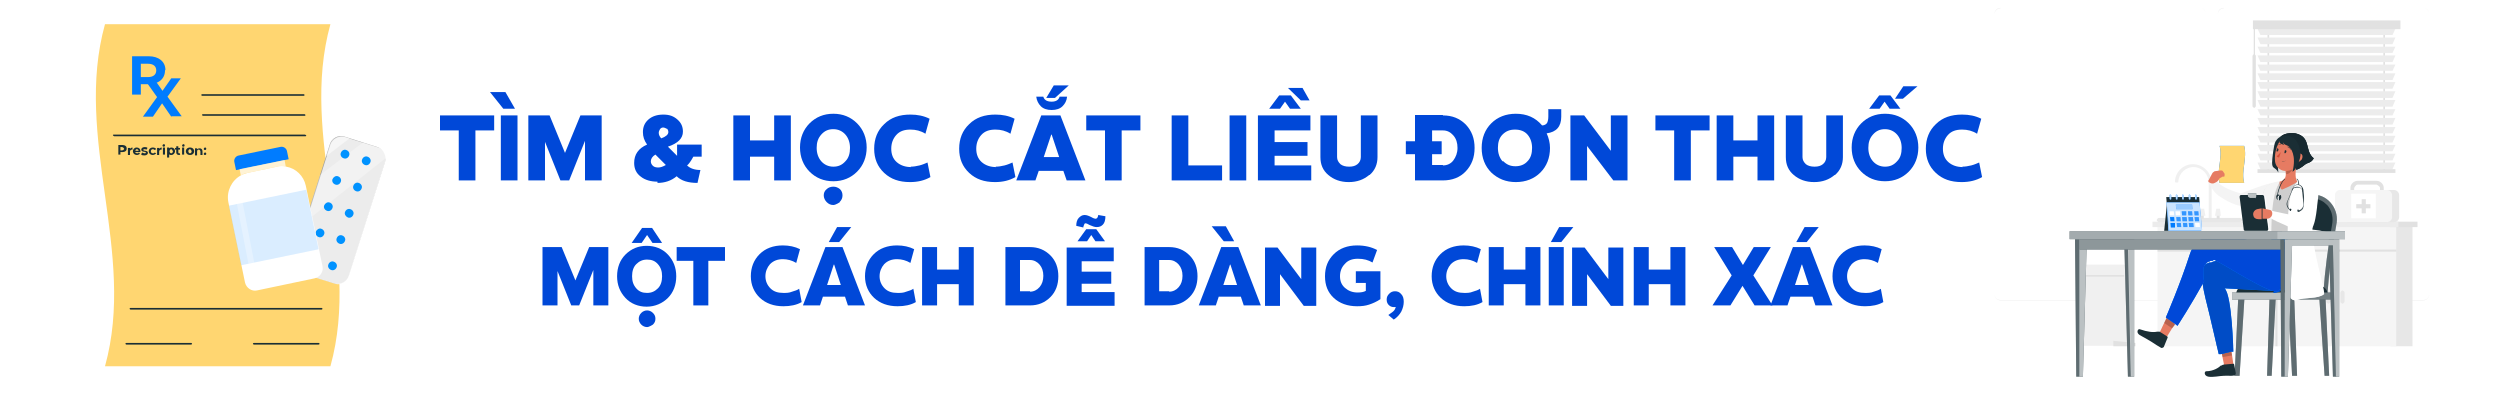 <?xml version="1.0" encoding="UTF-8"?>
<svg id="Layer_1" data-name="Layer 1" xmlns="http://www.w3.org/2000/svg" viewBox="0 0 60 9.46">
  <defs>
    <style>
      .cls-1 {
        fill: #ffd671;
      }

      .cls-2, .cls-3 {
        opacity: .6;
      }

      .cls-4, .cls-5, .cls-6, .cls-7, .cls-8, .cls-9, .cls-3, .cls-10 {
        fill: #fff;
      }

      .cls-4, .cls-11 {
        opacity: .2;
      }

      .cls-12 {
        fill: #f0f0f0;
      }

      .cls-13, .cls-14, .cls-7 {
        opacity: .3;
      }

      .cls-15 {
        fill: #d54c38;
      }

      .cls-6 {
        opacity: .5;
      }

      .cls-16 {
        fill: #cecece;
      }

      .cls-17, .cls-14 {
        fill: none;
      }

      .cls-18 {
        fill: #1a2e35;
      }

      .cls-19 {
        fill: #9fd1ff;
        opacity: .38;
      }

      .cls-8 {
        opacity: .8;
      }

      .cls-20 {
        fill: #007cff;
      }

      .cls-21 {
        fill: #0092ff;
      }

      .cls-9 {
        opacity: .4;
      }

      .cls-22 {
        fill: #e7e7e7;
      }

      .cls-23 {
        fill: #004dc9;
      }

      .cls-24 {
        fill: #ececec;
      }

      .cls-25 {
        fill: #9e9e9e;
      }

      .cls-26 {
        fill: #004cc6;
      }

      .cls-27 {
        fill: #f4f4f4;
      }

      .cls-28 {
        fill: #0048d8;
      }

      .cls-29 {
        fill: #f5f5f5;
      }

      .cls-30 {
        opacity: .1;
      }

      .cls-10, .cls-31 {
        opacity: .7;
      }

      .cls-32 {
        fill: #e67b62;
      }

      .cls-33 {
        fill: #e1e1e1;
      }
    </style>
  </defs>
  <rect class="cls-5" width="60" height="9.46"/>
  <g>
    <g>
      <path class="cls-1" d="M7.92,8.79H2.52c.76-2.74-.76-5.47,0-8.21h5.41c-.76,2.74.76,5.47,0,8.21Z"/>
      <g>
        <path class="cls-18" d="M7.29,2.3h-2.44s-.02-.01-.02-.02c0-.01.01-.02.02-.02h2.44s.02.01.02.02c0,.01-.01.02-.02.02Z"/>
        <path class="cls-18" d="M7.31,2.78h-2.44s-.02-.01-.02-.02c0-.01,0-.02.02-.02h2.44s.02.01.02.02c0,.01,0,.02-.02.02Z"/>
        <path class="cls-18" d="M7.34,3.27H2.74s-.02-.01-.03-.02c0-.01,0-.02.02-.02h4.59s.02.01.03.02c0,.01,0,.02-.02.02Z"/>
        <path class="cls-18" d="M7.72,7.43H3.13s-.02-.01-.02-.02c0-.01.01-.02.02-.02h4.59s.02.01.02.02c0,.01-.01.02-.02.02Z"/>
        <path class="cls-18" d="M4.58,8.27h-1.55s-.02-.01-.02-.02c0-.01.01-.02.03-.02h1.55s.02.01.02.02c0,.01-.01.02-.03.02Z"/>
        <path class="cls-18" d="M7.64,8.27h-1.55s-.02-.01-.02-.02c0-.01.01-.02.03-.02h1.55s.02.01.02.02c0,.01-.01.02-.03.02Z"/>
      </g>
    </g>
    <g>
      <path class="cls-20" d="M3.96,1.69c0,.2-.15.33-.4.33h-.18v.25h-.21v-.92h.4c.24,0,.4.13.4.33ZM3.75,1.69c0-.1-.07-.16-.2-.16h-.17v.32h.17c.13,0,.2-.06.2-.16Z"/>
      <path class="cls-20" d="M4.11,2.8l-.22-.32-.22.32h-.24l.34-.47-.32-.45h.24l.21.3.21-.3h.23l-.32.44.34.47h-.24Z"/>
    </g>
    <g>
      <path class="cls-18" d="M3.04,3.57c0,.05-.04.08-.1.08h-.05v.06h-.05v-.23h.1c.06,0,.1.03.1.08ZM2.98,3.57s-.02-.04-.05-.04h-.04v.08h.04s.05-.01.05-.04Z"/>
      <path class="cls-18" d="M3.18,3.54v.05s0,0-.01,0c-.03,0-.05.02-.05.05v.08h-.05v-.17h.05v.02s.03-.03.06-.03Z"/>
      <path class="cls-18" d="M3.37,3.65h-.13s.02.03.05.03c.02,0,.03,0,.04-.02l.03.03s-.04.03-.07.03c-.06,0-.1-.04-.1-.09s.04-.09.09-.09.09.03.09.09c0,0,0,0,0,.01ZM3.24,3.62h.09s-.02-.04-.04-.04-.04.01-.04.04Z"/>
      <path class="cls-18" d="M3.39,3.7l.02-.04s.04.02.06.02c.02,0,.03,0,.03-.02,0-.03-.11,0-.11-.07,0-.03.03-.06.08-.06.02,0,.05,0,.07.02l-.02.04s-.03-.01-.05-.01c-.02,0-.03,0-.03.02,0,.03.11,0,.11.07,0,.03-.03.06-.08.06-.03,0-.06,0-.08-.02Z"/>
      <path class="cls-18" d="M3.57,3.63c0-.05.04-.09.1-.09.04,0,.07.02.08.04l-.04.02s-.02-.02-.04-.02c-.03,0-.05.02-.05.05s.02.05.05.05c.02,0,.03,0,.04-.02l.04.02s-.04.04-.08.04c-.06,0-.1-.04-.1-.09Z"/>
      <path class="cls-18" d="M3.88,3.54v.05s0,0-.01,0c-.03,0-.05.02-.05.05v.08h-.05v-.17h.05v.02s.03-.03.06-.03Z"/>
      <path class="cls-18" d="M3.9,3.49s.01-.03.03-.03.03.01.03.03c0,.02-.01.03-.03.03s-.03-.01-.03-.03ZM3.91,3.54h.05v.17h-.05v-.17Z"/>
      <path class="cls-18" d="M4.2,3.63c0,.05-.04.09-.09.09-.02,0-.04,0-.05-.02v.08h-.05v-.24h.05v.02s.03-.02.05-.02c.05,0,.09.03.09.09ZM4.15,3.63s-.02-.05-.04-.05-.04.02-.04.05.02.05.04.05.04-.02.04-.05Z"/>
      <path class="cls-18" d="M4.34,3.71s-.03.01-.04.01c-.04,0-.07-.02-.07-.06v-.07h-.03v-.04h.03v-.04h.05v.04h.04v.04h-.04v.07s0,.02.02.02c0,0,.01,0,.02,0v.04Z"/>
      <path class="cls-18" d="M4.37,3.49s.01-.03.03-.03.03.01.03.03c0,.02-.01.03-.03.03s-.03-.01-.03-.03ZM4.37,3.54h.05v.17h-.05v-.17Z"/>
      <path class="cls-18" d="M4.46,3.63c0-.05.04-.09.1-.09s.1.04.1.09-.04.09-.1.09-.1-.04-.1-.09ZM4.6,3.63s-.02-.05-.04-.05-.04.02-.04.05.02.05.04.05.04-.02.04-.05Z"/>
      <path class="cls-18" d="M4.86,3.62v.1h-.05v-.09s-.01-.04-.04-.04c-.02,0-.04.01-.04.05v.09h-.05v-.17h.05v.02s.03-.02.06-.02c.04,0,.07.02.07.08Z"/>
      <path class="cls-18" d="M4.89,3.57s.01-.03.03-.03.03.01.03.03-.01.03-.03.03-.03-.01-.03-.03ZM4.89,3.69s.01-.03.03-.03.03.01.03.03-.01.03-.03.03-.03-.01-.03-.03Z"/>
    </g>
  </g>
  <g>
    <g>
      <g>
        <rect class="cls-25" x="7.45" y="3.32" width="1.39" height="3.43" rx=".28" ry=".28" transform="translate(1.91 -2.23) rotate(17.66)"/>
        <path class="cls-8" d="M9.26,3.8s0,.05-.01.08l-.87,2.75s0,.02-.01.03c-.06.13-.2.19-.33.15l-.8-.25c-.14-.05-.22-.2-.18-.34l.5-1.58.37-1.17c.05-.14.2-.22.35-.18l.8.25s.03.01.05.02c.09.05.14.15.14.25Z"/>
        <g class="cls-2">
          <path class="cls-6" d="M7.32,5.34l.36-1.14,1.03-.78.4.13c.09.05.14.15.14.25l-1.94,1.54Z"/>
        </g>
        <path class="cls-6" d="M7.83,3.74l.09-.28c.05-.14.2-.22.35-.18l.12.04-.56.43Z"/>
      </g>
      <g>
        <path class="cls-21" d="M8.38,3.73c-.02.06-.08.09-.13.07-.06-.02-.09-.08-.07-.13.02-.06.08-.09.13-.07.06.02.09.08.07.13Z"/>
        <path class="cls-21" d="M8.18,4.36c-.02.06-.08.09-.13.07-.06-.02-.09-.08-.07-.13s.08-.09.13-.07c.06.02.09.08.07.13Z"/>
        <path class="cls-21" d="M7.98,4.99c-.02.06-.08.09-.13.07-.06-.02-.09-.08-.07-.13s.08-.09.13-.07c.06.02.09.08.07.13Z"/>
        <path class="cls-21" d="M7.78,5.62c-.02.06-.08.09-.13.07-.06-.02-.09-.08-.07-.13s.08-.09.13-.07c.06.02.09.08.07.13Z"/>
        <path class="cls-21" d="M7.58,6.25c-.02.06-.08.09-.13.07-.06-.02-.09-.08-.07-.13.02-.06.08-.09.13-.07s.09.08.07.13Z"/>
      </g>
      <g>
        <path class="cls-21" d="M8.89,3.89c-.02.06-.08.09-.13.07-.06-.02-.09-.08-.07-.13.02-.06.08-.09.13-.07.06.02.09.08.07.13Z"/>
        <path class="cls-21" d="M8.68,4.52c-.02.06-.08.09-.13.07-.06-.02-.09-.08-.07-.13.02-.06.08-.09.13-.07.06.02.09.08.07.13Z"/>
        <path class="cls-21" d="M8.48,5.15c-.02.06-.08.09-.13.07s-.09-.08-.07-.13c.02-.06.08-.09.13-.07.06.02.09.08.07.13Z"/>
        <path class="cls-21" d="M8.28,5.78c-.02.06-.08.09-.13.07-.06-.02-.09-.08-.07-.13.02-.06.08-.09.13-.07.06.02.09.08.07.13Z"/>
        <path class="cls-21" d="M8.08,6.41c-.02.06-.08.09-.13.07-.06-.02-.09-.08-.07-.13.02-.06.08-.09.13-.07.06.02.09.08.07.13Z"/>
      </g>
    </g>
    <g>
      <g>
        <path class="cls-5" d="M7.55,6.68l-1.38.29c-.13.03-.26-.06-.29-.19l-.4-1.93c-.05-.26.08-.52.3-.64.05-.03.1-.04.16-.06l.71-.15c.07-.02.15-.02.22,0,.23.04.42.22.47.46l.4,1.93c.03.13-.06.26-.19.29Z"/>
        <rect class="cls-19" x="5.62" y="4.73" width="1.9" height="1.46" transform="translate(-.97 1.44) rotate(-11.66)"/>
        <path class="cls-20" d="M5.74,3.63h1.04c.07,0,.13.06.13.13v.2h-1.29v-.2c0-.07.06-.13.13-.13Z" transform="translate(-.64 1.34) rotate(-11.66)"/>
        <path class="cls-10" d="M6.87,4c-.07-.01-.14-.01-.22,0l-.71.15c-.06.01-.11.03-.16.06l-.03-.15,1.08-.22.03.17Z"/>
      </g>
      <path class="cls-7" d="M5.76,4.32s-.05-.04-.06-.01c-.04.07-.08.17-.07.27.02.16.37,1.93.42,2.2,0,.02.02.04.03.06h0s.05.03.08.02h.05s-.45-2.32-.45-2.32c0,0,0-.11-.01-.21Z"/>
    </g>
  </g>
  <g>
    <g>
      <rect class="cls-24" x="57.25" y="8.71" width=".82" height="0"/>
      <rect class="cls-24" x="54.92" y="8.78" width=".22" height="0"/>
      <rect class="cls-24" x="56.75" y="8.48" width=".48" height="0"/>
      <rect class="cls-24" x="48.22" y="8.52" width="1.07" height="0"/>
      <rect class="cls-24" x="49.51" y="8.52" width=".16" height="0"/>
      <rect class="cls-24" x="50.18" y="8.62" width="2.32" height="0"/>
      <path class="cls-24" d="M52.8,7.2h-4.79c-.08,0-.14-.06-.14-.14V.33c0-.08.06-.14.14-.14h4.79c.08,0,.14.06.14.14v6.73c0,.08-.06.14-.14.14ZM48.01.2c-.07,0-.14.06-.14.14v6.73c0,.07.06.14.14.14h4.79c.07,0,.14-.06.14-.14V.33c0-.07-.06-.14-.14-.14h-4.79Z"/>
      <path class="cls-24" d="M58.16,7.2h-4.79c-.08,0-.14-.06-.14-.14V.33c0-.08.06-.14.14-.14h4.79c.08,0,.14.06.14.14v6.73c0,.08-.06.14-.14.14ZM53.37.2c-.07,0-.14.06-.14.14v6.73c0,.07.06.14.14.14h4.79c.07,0,.14-.06.14-.14V.33c0-.07-.06-.14-.14-.14h-4.79Z"/>
      <rect class="cls-24" x="46.92" y="8.31" width="12.39" height="0"/>
    </g>
    <g>
      <path class="cls-12" d="M53.08,5.28h-.07v-.89c0-.2-.15-.37-.35-.38-.2-.01-.37.15-.38.35,0,0,0,.02-.02.02h-.04s-.02,0-.02-.02c0-.23.2-.42.43-.42.25,0,.45.21.45.45v.89Z"/>
      <g>
        <rect class="cls-22" x="57.37" y="5.38" width=".53" height="2.93"/>
        <rect class="cls-29" x="51.78" y="5.38" width="5.73" height="2.93"/>
        <polygon class="cls-33" points="57.51 5.99 51.78 5.99 51.78 6.04 53.19 6.04 53.19 8.31 53.24 8.31 53.24 6.04 54.61 6.04 54.61 8.31 54.66 8.31 54.66 6.04 56.03 6.04 56.03 8.31 56.08 8.31 56.08 6.04 57.51 6.04 57.51 5.99"/>
        <g>
          <path class="cls-22" d="M53.05,7.29h0s-.05-.02-.05-.05v-.22s.02-.05.05-.05h0s.05.02.05.05v.22s-.02.05-.05.05Z"/>
          <path class="cls-22" d="M53.38,7.29h0s-.05-.02-.05-.05v-.22s.02-.05.05-.05h0s.05.02.05.05v.22s-.02.05-.05.05Z"/>
          <path class="cls-22" d="M55.88,7.29h0s-.05-.02-.05-.05v-.22s.02-.05.05-.05h0s.05.02.05.05v.22s-.02.05-.05.05Z"/>
          <path class="cls-22" d="M56.22,7.29h0s-.05-.02-.05-.05v-.22s.02-.05.05-.05h0s.05.02.05.05v.22s-.02.05-.05.05Z"/>
        </g>
        <rect class="cls-33" x="57.36" y="5.32" width=".66" height=".13"/>
        <rect class="cls-24" x="51.66" y="5.32" width="5.9" height=".13"/>
      </g>
      <path class="cls-22" d="M53.77,5.33h-1.96s-.05-.02-.05-.05h0s.02-.05.05-.05h1.96s.05.02.05.05h0s-.02.05-.05.05Z"/>
      <g>
        <rect class="cls-33" x="53.2" y="5.16" width=".07" height=".09"/>
        <polygon class="cls-12" points="53.3 5.18 53.16 5.18 53.19 5.01 53.28 5.01 53.3 5.18"/>
        <rect class="cls-33" x="52.82" y="5.16" width=".07" height=".09"/>
        <polygon class="cls-12" points="52.93 5.18 52.79 5.18 52.82 5.01 52.9 5.01 52.93 5.18"/>
      </g>
    </g>
    <g>
      <g>
        <rect class="cls-33" x="54.42" y=".63" width=".04" height="3.48"/>
        <rect class="cls-33" x="57.2" y=".63" width=".04" height="3.48"/>
      </g>
      <polygon class="cls-24" points="57.42 .84 54.25 .84 54.18 .69 57.49 .69 57.42 .84"/>
      <polygon class="cls-24" points="57.42 1.06 54.25 1.06 54.18 .9 57.49 .9 57.42 1.06"/>
      <polygon class="cls-24" points="57.42 1.27 54.25 1.27 54.18 1.12 57.49 1.12 57.42 1.27"/>
      <polygon class="cls-24" points="57.42 1.49 54.25 1.49 54.18 1.33 57.49 1.33 57.42 1.49"/>
      <polygon class="cls-24" points="57.42 1.7 54.25 1.7 54.18 1.55 57.49 1.55 57.42 1.7"/>
      <polygon class="cls-24" points="57.42 1.92 54.25 1.92 54.18 1.76 57.49 1.76 57.42 1.92"/>
      <polygon class="cls-24" points="57.42 2.13 54.25 2.13 54.18 1.97 57.49 1.97 57.42 2.13"/>
      <polygon class="cls-24" points="57.42 2.35 54.25 2.35 54.18 2.19 57.49 2.19 57.42 2.35"/>
      <polygon class="cls-24" points="57.42 2.56 54.25 2.56 54.18 2.4 57.49 2.4 57.42 2.56"/>
      <polygon class="cls-24" points="57.42 2.77 54.25 2.77 54.18 2.62 57.49 2.62 57.42 2.77"/>
      <polygon class="cls-24" points="57.42 2.99 54.25 2.99 54.18 2.83 57.49 2.83 57.42 2.99"/>
      <polygon class="cls-24" points="57.42 3.2 54.25 3.2 54.18 3.05 57.49 3.05 57.42 3.2"/>
      <polygon class="cls-24" points="57.42 3.42 54.25 3.42 54.18 3.26 57.49 3.26 57.42 3.42"/>
      <polygon class="cls-24" points="57.42 3.63 54.25 3.63 54.18 3.48 57.49 3.48 57.42 3.63"/>
      <polygon class="cls-24" points="57.42 3.85 54.25 3.85 54.18 3.69 57.49 3.69 57.42 3.85"/>
      <polygon class="cls-24" points="57.42 4.06 54.25 4.06 54.18 3.9 57.49 3.9 57.42 4.06"/>
      <rect class="cls-33" x="54.18" y="4.06" width="3.31" height=".09"/>
      <rect class="cls-33" x="54.07" y=".49" width="3.54" height=".21"/>
      <path class="cls-33" d="M54.1,2.59h0s-.04-.02-.04-.04v-1.21s.02-.04.04-.04h0s.04.02.04.04v1.21s-.02.04-.04.04Z"/>
      <rect class="cls-33" x="54.09" y=".66" width=".03" height=".72"/>
    </g>
    <g>
      <rect class="cls-33" x="49.95" y="6.55" width="1.05" height=".16" transform="translate(100.94 13.27) rotate(180)"/>
      <path class="cls-12" d="M49.91,6.65h1.14v1.58s-.04.08-.08.08h-.98s-.08-.04-.08-.08v-1.58h0Z" transform="translate(100.97 14.95) rotate(180)"/>
      <rect class="cls-12" x="49.91" y="6.36" width="1.14" height=".25" rx=".09" ry=".09" transform="translate(100.97 12.96) rotate(180)"/>
      <polygon class="cls-33" points="50.72 8.31 51.25 8.31 51.25 8.23 50.72 8.18 50.72 8.31"/>
    </g>
    <g>
      <path class="cls-33" d="M57.04,4.34h-.46c-.09,0-.17.08-.17.17v.06h.09v-.06s.04-.08.08-.08h.46s.08.04.08.08v.06h.09v-.06c0-.09-.08-.17-.17-.17Z"/>
      <g>
        <rect class="cls-22" x="56.21" y="4.56" width="1.37" height=".77" rx=".12" ry=".12"/>
        <rect class="cls-29" x="56.04" y="4.56" width="1.37" height=".77" rx=".12" ry=".12"/>
        <g>
          <rect class="cls-5" x="56.43" y="4.65" width=".59" height=".59"/>
          <g>
            <rect class="cls-33" x="56.68" y="4.78" width=".1" height=".34"/>
            <rect class="cls-33" x="56.68" y="4.78" width=".1" height=".34" transform="translate(51.77 61.68) rotate(-90)"/>
          </g>
        </g>
      </g>
    </g>
    <g>
      <path class="cls-18" d="M55.52,4.71s.49.04.52.55l-.08.35h0c-.38-.14-.81-.14-1.18.02h0s.03-.4.03-.4c0,0,.12-.45.72-.52Z"/>
      <g>
        <g>
          <path class="cls-18" d="M54.52,7.16s.06,0,.1,0c.04-.61.1-1.2.2-1.8.04-.2.16-.37.31-.48.07-.04.06-.04.11-.06.07-.03.15-.05.23-.05h0s0,0,0,0c0,0,0,0,0,0,.03,0,.1,0,.1,0,.07.01.14.04.2.08.02.02.08.07.08.07.01.01.03.03.04.05.08.12.11.26.08.42-.1.55-.17,1.09-.21,1.65.04,0,.06,0,.1,0,.04-.55.11-1.09.21-1.64.04-.18,0-.35-.1-.49-.1-.14-.25-.23-.43-.24-.37-.03-.76.28-.82.67-.1.6-.17,1.2-.21,1.82Z"/>
          <path class="cls-7" d="M54.52,7.16s.06,0,.1,0c.04-.61.1-1.2.2-1.8.04-.2.16-.37.31-.48.07-.04.06-.04.11-.06.07-.03.15-.05.23-.05,0,0,0,0,0,0,0,0,0,0,0,0,.03,0,.1,0,.1,0,.07.01.14.04.2.08.02.02.08.07.08.07.01.01.03.03.04.05.08.12.11.26.08.42-.1.55-.17,1.09-.21,1.65.04,0,.06,0,.1,0,.04-.55.11-1.09.21-1.64.04-.18,0-.35-.1-.49-.1-.14-.25-.23-.43-.24-.37-.03-.76.28-.82.67-.1.6-.17,1.2-.21,1.82Z"/>
        </g>
        <path class="cls-18" d="M53.67,6.87h2.19v.05c0,.1-.08.18-.18.18h-1.83c-.1,0-.18-.08-.18-.18v-.05h0Z" transform="translate(109.53 13.97) rotate(180)"/>
        <g>
          <polygon class="cls-18" points="55.79 9.02 55.9 9.02 55.81 7.1 55.66 7.1 55.79 9.02"/>
          <polygon class="cls-7" points="55.79 9.02 55.9 9.02 55.81 7.1 55.66 7.1 55.79 9.02"/>
        </g>
        <g>
          <polygon class="cls-18" points="55.01 9.02 55.13 9.02 55.06 7.1 54.91 7.1 55.01 9.02"/>
          <polygon class="cls-7" points="55.01 9.02 55.13 9.02 55.06 7.1 54.91 7.1 55.01 9.02"/>
        </g>
        <g>
          <polygon class="cls-18" points="54.41 9.02 54.52 9.02 54.62 7.1 54.47 7.1 54.41 9.02"/>
          <polygon class="cls-7" points="54.41 9.02 54.52 9.02 54.62 7.1 54.47 7.1 54.41 9.02"/>
        </g>
        <g>
          <polygon class="cls-18" points="53.63 9.02 53.75 9.02 53.87 7.1 53.72 7.1 53.63 9.02"/>
          <polygon class="cls-7" points="53.63 9.02 53.75 9.02 53.87 7.1 53.72 7.1 53.63 9.02"/>
        </g>
        <g>
          <rect class="cls-18" x="53.58" y="7.02" width="1.3" height=".17" transform="translate(108.45 14.21) rotate(180)"/>
          <rect class="cls-10" x="53.58" y="7.02" width="1.3" height=".17" transform="translate(108.45 14.21) rotate(180)"/>
        </g>
        <rect class="cls-18" x="54.88" y="7.02" width="1.08" height=".17" transform="translate(110.83 14.21) rotate(180)"/>
        <rect class="cls-9" x="54.88" y="7.02" width="1.08" height=".17" transform="translate(110.83 14.21) rotate(180)"/>
      </g>
    </g>
    <g>
      <g>
        <path class="cls-27" d="M54.49,4.4c-.24.05-.71.25-.71.24,0,0-.39-.09-.56-.27,0,0-.15-.02-.24-.04.06.14.17.31.3.39.16.1.21.13.37.19.2.08.51,0,.71-.09.07-.03.15-.07.19-.13.04-.07,0-.24-.06-.29Z"/>
        <g>
          <path class="cls-20" d="M53.86,4.39h-.59c-.08-.3.08-.6,0-.89h.59c.08.3-.08.6,0,.89Z"/>
          <path class="cls-1" d="M53.86,4.39h-.59c-.08-.3.08-.6,0-.89h.59c.08.3-.08.6,0,.89Z"/>
        </g>
        <path class="cls-32" d="M53.36,4.23l-.09.05s-.03.06-.06.08c-.03.02-.06.03-.08.04-.04.01-.08,0-.12-.03-.01-.01-.02-.03,0-.05l.09-.17s.03-.03.05-.04l.15-.02s.04,0,.05.02l.04.06s.01.06-.02.08Z"/>
      </g>
      <g>
        <polygon class="cls-23" points="55.34 5.8 55.48 6.31 54.72 6.48 54.25 6.23 54.38 5.79 55.34 5.8"/>
        <polygon class="cls-30" points="55.34 5.8 55.48 6.31 54.72 6.48 54.25 6.23 54.38 5.79 55.34 5.8"/>
        <g>
          <g id="freepik--Character--inject-5">
            <path class="cls-16" d="M54.31,4.7c-.02.17-.01.26,0,.39,0,.18.05.36.09.64.1.06.58.03.89,0-.02-.25.01-.53.18-1.09.04-.13-.05-.25-.19-.27-.04,0-.08,0-.12,0-.14,0-.28,0-.43,0-.05,0-.09,0-.14.02-.17.02-.26.15-.29.32Z"/>
            <path class="cls-20" d="M54.38,5.79c.31.03.63.03.94,0,.01,0,.02-.01.02-.03,0,0,0,0,0,0,0-.02-.02-.04-.02-.05,0,0-.01-.01-.02-.01-.3.03-.61.03-.91,0-.01,0-.02,0-.02.02,0,0,0,0,0,0,0,.02,0,.04,0,.06,0,.01,0,.02.02.02,0,0,0,0,0,0Z"/>
            <path class="cls-27" d="M54.73,4.35c-.23.3-.25,1.03-.19,2.48,0,.13-.12.12-.23.09-.18-.04-.25-.02-.25-.02,0,0,.28-.74.24-1.4-.05-.66-.01-.9.09-1.02.11-.12.34-.13.34-.13Z"/>
            <path class="cls-32" d="M55.14,3.88c-.04.14-.08.39,0,.48,0,0-.12.09-.37.19-.07-.02-.06-.19-.06-.19.16-.04.16-.15.14-.26l.28-.22Z"/>
            <path class="cls-11" d="M55.03,3.97l-.16.13s0,.05,0,.08c.06,0,.14-.07.15-.13,0-.02,0-.05,0-.07Z"/>
            <path class="cls-18" d="M54.88,3.38c-.16.22-.23.5-.2.76-.08-.15-.15-.07-.15-.24,0-.08.04-.43.08-.5s.11-.14.2-.13c.03,0,.06.01.08.03.02.02,0,.05,0,.07Z"/>
            <path class="cls-32" d="M55.26,3.6c-.04.22-.05.32-.18.42-.19.16-.45.08-.48-.15-.02-.2.05-.53.28-.6.15-.05.32.02.37.17.02.05.02.11.01.16Z"/>
            <path class="cls-18" d="M54.87,3.65s-.02.03-.03.03c-.01,0-.02-.02-.01-.04,0-.02.02-.03.03-.03.01,0,.02.02.01.04Z"/>
            <path class="cls-18" d="M54.68,3.61s-.02.03-.03.03-.02-.02-.01-.04c0-.02.02-.03.03-.03.01,0,.02.02.01.04Z"/>
            <path class="cls-18" d="M54.68,3.57l-.04-.02s.01.04.04.02Z"/>
            <path class="cls-15" d="M54.74,3.65s-.06.07-.1.1c.02.03.06.03.06.03l.04-.13Z"/>
            <path class="cls-18" d="M54.78,3.87s-.02,0-.03,0c0,0,0,0,0,0,0,0,0,0,0,0,0,0,0,0,0,0,.05.01.1,0,.13-.03,0,0,0,0,0,0,0,0,0,0,0,0,0,0,0,0,0,0,0,0,0,0,0,0-.03.03-.07.04-.11.04Z"/>
            <g>
              <path class="cls-18" d="M54.72,3.3c.07-.1.26-.12.37-.1.39.09.21.42.44.6-.07.12-.13.09-.21.15-.04.03-.16.13-.22.12,0-.11.05-.24.03-.35-.02-.11-.07-.21-.14-.29-.07-.08-.17-.14-.27-.14Z"/>
              <path class="cls-11" d="M54.72,3.3c.07-.1.26-.12.37-.1.39.09.21.42.44.6-.07.12-.13.09-.21.15-.04.03-.16.13-.22.12,0-.11.05-.24.03-.35-.02-.11-.07-.21-.14-.29-.07-.08-.17-.14-.27-.14Z"/>
            </g>
            <g>
              <path class="cls-18" d="M54.72,3.3c.07-.1.26-.12.37-.1.39.09.21.42.44.6-.07.12-.13.09-.21.15-.04.03-.16.13-.22.12,0-.11.05-.24.03-.35-.02-.11-.07-.21-.14-.29-.07-.08-.17-.14-.27-.14Z"/>
              <path class="cls-30" d="M54.72,3.3c.07-.1.26-.12.37-.1.39.09.21.42.44.6-.07.12-.13.09-.21.15-.04.03-.16.13-.22.12,0-.11.05-.24.03-.35-.02-.11-.07-.21-.14-.29-.07-.08-.17-.14-.27-.14Z"/>
            </g>
            <path class="cls-32" d="M55.24,3.83s-.06.06-.1.07c-.05,0-.07-.05-.04-.11.02-.05.08-.12.12-.1.05.02.05.09.02.14Z"/>
            <path class="cls-18" d="M54.96,3.58s0,0,0,0c0-.03-.03-.04-.06-.05,0,0,0,0,0-.01,0,0,0,0,0,0,0,0,0,0,.01,0,.03,0,.06.03.07.06,0,0,0,.01,0,.01,0,0,0,0,0,0Z"/>
            <path class="cls-18" d="M54.64,3.5s-.01,0,0-.01c0,0,0,0,0,0,.03-.02.06-.03.1-.03,0,0,0,0,0,.01,0,0,0,0,0,0,0,0,0,0-.01,0-.03,0-.06,0-.08.02,0,0,0,0,0,0Z"/>
            <path class="cls-18" d="M54.87,3.62l-.04-.02s.01.04.04.02Z"/>
          </g>
          <path class="cls-18" d="M54.75,3.29s-.03.04-.04.06c0,.02,0,.05,0,.07.01.02.03.03.05.04.02,0,.04.02.06.02-.02-.02-.03-.05-.03-.08,0,.03.02.05.05.07.02.01.05.02.07.03.07.04.21.23.11.62.09-.03.21-.34.19-.44-.02-.09-.02-.33-.26-.41-.06-.02-.15,0-.21.01Z"/>
        </g>
        <g>
          <polygon class="cls-32" points="53.61 8.8 53.39 8.82 53.27 8.22 53.52 8.2 53.61 8.8"/>
          <path class="cls-18" d="M53.3,8.78s.05-.03.07-.03l.23-.02s.02,0,.02.02l.04.21s-.01.05-.03.05c0,0,0,0,0,0-.09.02-.14,0-.27.01-.08,0-.25.04-.36.02-.11-.02-.1-.13-.05-.13.17,0,.31-.09.35-.14Z"/>
          <g class="cls-11">
            <polygon points="53.27 8.23 53.34 8.57 53.57 8.53 53.52 8.2 53.27 8.23"/>
          </g>
          <path class="cls-20" d="M54.6,6.98s-.02,0-.03,0c-.01,0-.03,0-.04,0l-1.14-.06c.18.17.21,1.52.21,1.52h-.05s-.25.06-.25.06h-.05s-.1-.43-.22-.94c-.06-.26-.14-.52-.17-.78,0-.07-.02-.14-.02-.2,0-.02,0-.04,0-.06,0,0,0,0,0,0,0,0,0-.02,0-.03,0-.04.02-.08.05-.11,0,0,0,0,0,0,0,0,0,0,0,0,0,0,.01-.01.02-.02,0,0,.01-.01.02-.02,0,0,.01,0,.02-.01,0,0,.02,0,.02-.01,0,0,0,0,.01,0,.01,0,.03-.01.04-.02,0,0,0,0,.01,0,0,0,.01,0,.02,0,0,0,0,0,.01,0,.02,0,.03-.01.05-.02,0,0,0,0,0,0,0,0,0,0,0,0,.43-.12,1.17-.03,1.17-.03,0,0,.19-.14.4-.17,0,0,.02,0,.03,0,.03,0,.06,0,.09.01,0,0,0,0,0,0,.3.53.11.93-.25.94Z"/>
          <path class="cls-26" d="M54.6,6.98s-.02,0-.03,0c-.01,0-.03,0-.04,0l-1.14-.06c.18.17.21,1.52.21,1.52h-.05s-.25.06-.25.06h-.05s-.1-.43-.22-.94c-.06-.26-.14-.52-.17-.78,0-.07-.02-.14-.02-.2,0-.02,0-.04,0-.06,0,0,0,0,0,0,0,0,0-.02,0-.03,0-.04.02-.08.05-.11,0,0,0,0,0,0,0,0,0,0,0,0,0,0,.01-.01.02-.02,0,0,.01-.01.02-.02,0,0,.01,0,.02-.01,0,0,.02,0,.02-.01,0,0,0,0,.01,0,.01,0,.03-.01.04-.02,0,0,0,0,.01,0,0,0,.01,0,.02,0,0,0,0,0,.01,0,.02,0,.03-.01.05-.02,0,0,0,0,0,0,0,0,0,0,0,0,.43-.12,1.17-.03,1.17-.03,0,0,.19-.14.4-.17,0,0,.02,0,.03,0,.03,0,.06,0,.09.01,0,0,0,0,0,0,.3.53.11.93-.25.94Z"/>
          <polygon class="cls-32" points="52.2 7.79 52.13 7.88 52 8.09 51.77 8.11 51.94 7.75 52.06 7.5 52.2 7.79"/>
          <path class="cls-18" d="M51.83,7.96l.19.12s.01.02,0,.03l-.09.22s-.04.03-.06.02c0,0,0,0,0,0-.09-.05-.13-.08-.24-.15-.07-.04-.18-.11-.28-.16-.09-.06-.04-.15,0-.14.2.07.33.08.42.06.02,0,.03,0,.05,0Z"/>
          <g class="cls-11">
            <polygon points="52.2 7.79 52.13 7.88 52.13 7.88 51.94 7.75 52.06 7.5 52.2 7.79"/>
          </g>
          <path class="cls-20" d="M54.67,7s-.05,0-.07-.01c0,0-.02,0-.03,0-.21-.06-.51-.23-.79-.39-.26-.15-.5-.3-.63-.36,0,0,0,0,0,0,0,0,0,0,0,0-.02,0-.03,0-.05.02,0,0,0,0-.01,0,0,0-.01,0-.02,0,0,0,0,0-.01,0-.01,0-.03.01-.04.02,0,0,0,0-.01,0,0,0-.02,0-.02.01,0,0-.01,0-.02.01,0,0-.01.01-.02.02,0,0-.01.01-.02.02,0,0,0,0,0,0,0,0,0,0,0,0-.03.03-.04.07-.05.11,0,0,0,.02,0,.03,0,.02,0,.04,0,.06,0,.07,0,.14.02.21,0,0,0,0,0,0-.31.56-.64,1.07-.64,1.07l-.05-.04-.2-.14-.03-.02s.35-.81.58-1.53c.09-.27.34-.46.63-.45.59,0,1.36.33,1.36.33,0,0,.09,0,.21.02,0,0,.02,0,.03,0,.03,0,.06,0,.09.01,0,0,0,0,0,0,.05,0,.11,0,.16.01.12,0,.22.09.26.21.16.57-.22.78-.59.73Z"/>
          <path class="cls-28" d="M54.67,7s-.05,0-.07-.01c0,0-.02,0-.03,0-.21-.06-.51-.23-.79-.39-.26-.15-.5-.3-.63-.36,0,0,0,0,0,0,0,0,0,0,0,0-.02,0-.03,0-.05.02,0,0,0,0-.01,0,0,0-.01,0-.02,0,0,0,0,0-.01,0-.01,0-.03.01-.04.02,0,0,0,0-.01,0,0,0-.02,0-.02.01,0,0-.01,0-.02.01,0,0-.01.01-.02.02,0,0-.01.01-.02.02,0,0,0,0,0,0,0,0,0,0,0,0-.03.03-.04.07-.05.11,0,0,0,.02,0,.03,0,.02,0,.04,0,.06,0,.07,0,.14.02.21,0,0,0,0,0,0-.31.56-.64,1.07-.64,1.07l-.05-.04-.2-.14-.03-.02s.35-.81.58-1.53c.09-.27.34-.46.63-.45.59,0,1.36.33,1.36.33,0,0,.09,0,.21.02,0,0,.02,0,.03,0,.03,0,.06,0,.09.01,0,0,0,0,0,0,.05,0,.11,0,.16.01.12,0,.22.09.26.21.16.57-.22.78-.59.73Z"/>
          <polygon class="cls-20" points="53.15 6.23 53.15 6.23 53.14 6.23 53.15 6.23"/>
        </g>
      </g>
      <g>
        <path class="cls-5" d="M55.16,4.34s-.16.14-.21.49c-.08.56-.04,1.63,0,2.25,0,.09.1.15.18.12.19-.07.5-.02.65-.14.01-.18-.31-1.13-.28-1.62.03-.49.09-.92.03-1.01-.06-.09-.36-.09-.36-.09Z"/>
        <path class="cls-10" d="M55.16,4.34s-.16.14-.21.49c-.08.56-.03,1.63,0,2.25,0,.09.1.15.18.12.19-.07.5-.02.64-.14.01-.18-.31-1.13-.28-1.62.03-.49.09-.92.03-1.01-.06-.09-.36-.09-.36-.09Z"/>
      </g>
      <g>
        <path class="cls-18" d="M55.15,5.07s0,0,0,0c0,0,0,0,0,0l.03-.02c.07-.03.11-.1.1-.17l-.03-.34c0-.06-.06-.11-.12-.1-.04,0-.08.03-.09.07l-.13.31c-.03.07-.01.15.04.2l.03.03s0,0,0,.01c0,0,0,0-.01,0l-.03-.03c-.06-.06-.08-.14-.04-.21l.13-.31c.03-.07.1-.1.17-.07.04.02.07.06.08.11l.03.33c0,.08-.04.16-.11.19l-.03.02s0,0,0,0Z"/>
        <path class="cls-18" d="M55.26,4.6s0,0,0,0c0-.06-.05-.1-.11-.1-.05,0-.11,0-.14.07,0,0,0,0-.01,0,0,0,0,0,0-.01,0,0,0,0,0,0,.04-.07.13-.1.2-.06.04.02.07.06.07.1,0,0,0,0,0,0h0Z"/>
        <path class="cls-18" d="M55.16,4.43h0s0,0,0,0c0,0,0,0,0,0,0-.04,0-.11-.04-.13,0,0,0,0,0-.01,0,0,0,0,.01,0h0c.05.03.05.14.05.15,0,0,0,0,0,0Z"/>
        <path class="cls-18" d="M54.99,5.04s-.01.03-.02.02c-.01,0-.02-.02-.01-.03,0-.02.01-.03.02-.02.01,0,.02.02.01.03Z"/>
        <path class="cls-18" d="M55.17,5.06s-.01.03-.02.02c-.01,0-.02-.02-.01-.03,0-.02.01-.03.02-.02s.02.02.01.03Z"/>
      </g>
      <g>
        <path class="cls-18" d="M54.72,4.74s-.03.06-.06.05c-.02,0-.03-.04-.03-.07,0-.04.03-.06.06-.05.02,0,.03.04.03.07Z"/>
        <path class="cls-18" d="M54.65,4.73h0s0,0,0,0c0-.14.09-.37.18-.44,0,0,0,0,.01,0,0,0,0,0,0,.01,0,0,0,0,0,0-.09.07-.17.3-.18.43,0,0,0,0,0,0Z"/>
        <path class="cls-5" d="M54.74,4.75s-.03.05-.05.05c-.02,0-.03-.03-.03-.06,0-.03.03-.05.05-.05.02,0,.03.03.03.06Z"/>
        <path class="cls-18" d="M54.75,4.75s-.03.06-.04.06c-.02,0-.02-.04-.02-.07,0-.04.03-.06.04-.06.02,0,.02.04.02.07Z"/>
      </g>
      <g>
        <path class="cls-18" d="M54.41,5.54h-.52s-.04,0-.04-.03l-.1-.79s.01-.04.03-.04h.52s.04,0,.04.03l.1.79s-.01.04-.03.04Z"/>
        <path class="cls-18" d="M54.12,4.75h-.12s-.05-.02-.05-.04v-.07s.2,0,.2,0v.07s0,.04-.03.05Z"/>
        <path class="cls-10" d="M54.12,4.75h-.12s-.05-.02-.05-.04v-.07s.2,0,.2,0v.07s0,.04-.03.05Z"/>
        <path class="cls-5" d="M54.33,4.68h-.02s.04.02.04.04l.1.79s-.01.04-.03.04h.02s.03-.02.03-.04l-.1-.79s-.02-.04-.04-.03Z"/>
      </g>
      <path class="cls-4" d="M55.33,4.54s-.16.68-.16.68l.13.06.03-.74Z"/>
      <g>
        <path class="cls-5" d="M55.61,4.97c-.03.26-.06.36-.07.39-.1.36-.4.18-.45.16-.08-.03-.16-.08-.23-.11-.14-.06-.28-.12-.41-.2l.07-.15s.51.11.58.12c.03,0,.17.03.17-.05.01-.03.03-.48.07-.65,0-.02.01-.04.03-.06h0s.05-.04.1-.04c.11,0,.16.09.17.2h0c.01.1-.02.27-.03.37Z"/>
        <g>
          <path class="cls-32" d="M54.53,5.09h0c.02.08-.03.15-.11.16-.06,0-.12,0-.12,0v-.25s.18.04.18.04c.02,0,.04.02.05.05Z"/>
          <path class="cls-32" d="M54.28,5.01v.25s-.08,0-.08,0c-.06,0-.11-.03-.12-.09h0c-.02-.07.03-.13.09-.15l.11-.02Z"/>
        </g>
      </g>
    </g>
    <g>
      <g>
        <polygon class="cls-18" points="52.01 4.86 51.94 5.54 52.05 5.54 52.01 4.86"/>
        <g>
          <g>
            <polygon class="cls-20" points="52.83 5.54 52.04 5.54 52 4.86 52.79 4.86 52.83 5.54"/>
            <polygon class="cls-3" points="52.83 5.54 52.04 5.54 52 4.86 52.79 4.86 52.83 5.54"/>
          </g>
          <polygon class="cls-18" points="52.79 4.86 52 4.86 51.99 4.73 52.78 4.73 52.79 4.86"/>
          <g>
            <g>
              <path class="cls-20" d="M52.11,4.69s-.01-.02-.02-.02c-.01,0-.02,0-.02.02,0,0,0,.08,0,.08,0,.01.01.02.02.02.01,0,.02,0,.02-.02,0,0,0-.08,0-.08Z"/>
              <path class="cls-20" d="M52.26,4.69s-.01-.02-.02-.02c-.01,0-.02,0-.02.02,0,0,0,.08,0,.08,0,.01.01.02.02.02.01,0,.02,0,.02-.02,0,0,0-.08,0-.08Z"/>
              <path class="cls-20" d="M52.41,4.69s-.01-.02-.02-.02c-.01,0-.02,0-.02.02,0,0,0,.08,0,.08,0,.01.01.02.02.02.01,0,.02,0,.02-.02,0,0,0-.08,0-.08Z"/>
              <path class="cls-20" d="M52.57,4.69s-.01-.02-.02-.02c-.01,0-.02,0-.02.02,0,0,0,.08,0,.08,0,.01.01.02.02.02.01,0,.02,0,.02-.02,0,0,0-.08,0-.08Z"/>
              <path class="cls-20" d="M52.72,4.69s-.01-.02-.02-.02c-.01,0-.02,0-.02.02,0,0,0,.08,0,.08,0,.01.01.02.02.02.01,0,.02,0,.02-.02,0,0,0-.08,0-.08Z"/>
            </g>
            <g class="cls-31">
              <path class="cls-5" d="M52.11,4.69s-.01-.02-.02-.02c-.01,0-.02,0-.02.02,0,0,0,.08,0,.08,0,.01.01.02.02.02.01,0,.02,0,.02-.02,0,0,0-.08,0-.08Z"/>
              <path class="cls-5" d="M52.26,4.69s-.01-.02-.02-.02c-.01,0-.02,0-.02.02,0,0,0,.08,0,.08,0,.01.01.02.02.02.01,0,.02,0,.02-.02,0,0,0-.08,0-.08Z"/>
              <path class="cls-5" d="M52.41,4.69s-.01-.02-.02-.02c-.01,0-.02,0-.02.02,0,0,0,.08,0,.08,0,.01.01.02.02.02.01,0,.02,0,.02-.02,0,0,0-.08,0-.08Z"/>
              <path class="cls-5" d="M52.57,4.69s-.01-.02-.02-.02c-.01,0-.02,0-.02.02,0,0,0,.08,0,.08,0,.01.01.02.02.02.01,0,.02,0,.02-.02,0,0,0-.08,0-.08Z"/>
              <path class="cls-5" d="M52.72,4.69s-.01-.02-.02-.02c-.01,0-.02,0-.02.02,0,0,0,.08,0,.08,0,.01.01.02.02.02.01,0,.02,0,.02-.02,0,0,0-.08,0-.08Z"/>
            </g>
          </g>
          <g>
            <polygon class="cls-20" points="52.85 5.52 52.06 5.52 52 4.86 52.79 4.86 52.85 5.52"/>
            <polygon class="cls-8" points="52.85 5.52 52.06 5.52 52 4.86 52.79 4.86 52.85 5.52"/>
          </g>
          <g>
            <polygon class="cls-20" points="52.62 5.02 52.23 5.02 52.22 4.91 52.61 4.91 52.62 5.02"/>
            <polygon class="cls-3" points="52.62 5.02 52.23 5.02 52.22 4.91 52.61 4.91 52.62 5.02"/>
          </g>
          <polygon class="cls-5" points="52.18 5.17 52.07 5.17 52.07 5.07 52.17 5.07 52.18 5.17"/>
          <polygon class="cls-5" points="52.33 5.17 52.22 5.17 52.21 5.07 52.32 5.07 52.33 5.17"/>
          <polygon class="cls-20" points="52.19 5.31 52.09 5.31 52.08 5.21 52.18 5.21 52.19 5.31"/>
          <polygon class="cls-20" points="52.2 5.46 52.1 5.46 52.09 5.35 52.2 5.35 52.2 5.46"/>
          <g>
            <polygon class="cls-20" points="52.34 5.31 52.24 5.31 52.23 5.21 52.33 5.21 52.34 5.31"/>
            <polygon class="cls-4" points="52.34 5.31 52.24 5.31 52.23 5.21 52.33 5.21 52.34 5.31"/>
          </g>
          <g>
            <polygon class="cls-20" points="52.49 5.31 52.38 5.31 52.37 5.21 52.48 5.21 52.49 5.31"/>
            <polygon class="cls-4" points="52.49 5.31 52.38 5.31 52.37 5.21 52.48 5.21 52.49 5.31"/>
          </g>
          <g>
            <polygon class="cls-20" points="52.64 5.31 52.53 5.31 52.52 5.21 52.63 5.21 52.64 5.31"/>
            <polygon class="cls-4" points="52.64 5.31 52.53 5.31 52.52 5.21 52.63 5.21 52.64 5.31"/>
          </g>
          <g>
            <polygon class="cls-20" points="52.78 5.31 52.68 5.31 52.67 5.21 52.77 5.21 52.78 5.31"/>
            <polygon class="cls-4" points="52.78 5.31 52.68 5.31 52.67 5.21 52.77 5.21 52.78 5.31"/>
          </g>
          <g>
            <polygon class="cls-20" points="52.35 5.45 52.25 5.45 52.24 5.35 52.34 5.35 52.35 5.45"/>
            <polygon class="cls-4" points="52.35 5.45 52.25 5.45 52.24 5.35 52.34 5.35 52.35 5.45"/>
          </g>
          <g>
            <polygon class="cls-20" points="52.5 5.45 52.4 5.45 52.39 5.35 52.49 5.35 52.5 5.45"/>
            <polygon class="cls-4" points="52.5 5.45 52.4 5.45 52.39 5.35 52.49 5.35 52.5 5.45"/>
          </g>
          <g>
            <polygon class="cls-20" points="52.65 5.45 52.54 5.45 52.53 5.35 52.64 5.35 52.65 5.45"/>
            <polygon class="cls-4" points="52.65 5.45 52.54 5.45 52.53 5.35 52.64 5.35 52.65 5.45"/>
          </g>
          <g>
            <polygon class="cls-17" points="52.47 5.17 52.37 5.17 52.36 5.07 52.47 5.07 52.47 5.17"/>
            <polygon class="cls-20" points="52.47 5.17 52.37 5.17 52.36 5.07 52.47 5.07 52.47 5.17"/>
            <polygon class="cls-4" points="52.47 5.17 52.37 5.17 52.36 5.07 52.47 5.07 52.47 5.17"/>
          </g>
          <g>
            <polygon class="cls-17" points="52.62 5.17 52.52 5.17 52.51 5.07 52.61 5.07 52.62 5.17"/>
            <polygon class="cls-20" points="52.62 5.17 52.52 5.17 52.51 5.07 52.61 5.07 52.62 5.17"/>
            <polygon class="cls-4" points="52.62 5.17 52.52 5.17 52.51 5.07 52.61 5.07 52.62 5.17"/>
          </g>
          <g>
            <polygon class="cls-17" points="52.77 5.17 52.67 5.17 52.66 5.07 52.76 5.07 52.77 5.17"/>
            <polygon class="cls-20" points="52.77 5.17 52.67 5.17 52.66 5.07 52.76 5.07 52.77 5.17"/>
            <polygon class="cls-4" points="52.77 5.17 52.67 5.17 52.66 5.07 52.76 5.07 52.77 5.17"/>
          </g>
          <polygon class="cls-5" points="52.8 5.45 52.69 5.45 52.68 5.35 52.79 5.35 52.8 5.45"/>
        </g>
      </g>
      <g>
        <g>
          <g>
            <polygon class="cls-18" points="50.97 5.74 50.97 5.89 50.08 5.89 49.99 9.04 49.9 9.04 49.9 5.74 50.97 5.74"/>
            <polygon class="cls-10" points="50.97 5.74 50.97 5.89 50.08 5.89 49.99 9.04 49.9 9.04 49.9 5.74 50.97 5.74"/>
            <polygon class="cls-14" points="50.97 5.74 50.97 5.89 50.08 5.89 49.99 9.04 49.9 9.04 49.9 5.74 50.97 5.74"/>
          </g>
          <polygon class="cls-18" points="49.9 9.04 49.83 9.04 49.8 5.74 49.9 5.74 49.9 9.04"/>
          <g class="cls-13">
            <polygon class="cls-5" points="49.9 9.04 49.83 9.04 49.8 5.74 49.9 5.74 49.9 9.04"/>
          </g>
        </g>
        <g>
          <polygon class="cls-18" points="51.22 5.74 51.22 9.04 51.14 9.04 51.07 5.89 50.98 5.89 50.98 5.74 51.22 5.74"/>
          <polygon class="cls-18" points="51.15 9.04 51.07 9.04 50.98 5.74 51.08 5.74 51.15 9.04"/>
          <g class="cls-13">
            <polygon class="cls-5" points="51.15 9.04 51.07 9.04 50.98 5.74 51.08 5.74 51.15 9.04"/>
          </g>
          <polygon class="cls-10" points="51.22 5.74 51.22 9.04 51.14 9.04 51.07 5.89 50.98 5.89 50.98 5.74 51.22 5.74"/>
        </g>
        <g>
          <polygon class="cls-18" points="56.07 9.04 55.99 9.04 55.89 5.74 56 5.74 56.07 9.04"/>
          <polyline class="cls-7" points="55.89 5.74 56 5.74 56.07 9.04 55.99 9.04"/>
        </g>
        <g>
          <g>
            <rect class="cls-18" x="49.91" y="5.74" width="4.84" height=".25"/>
            <rect class="cls-6" x="49.91" y="5.74" width="4.84" height=".25"/>
          </g>
          <g>
            <g>
              <g>
                <polygon class="cls-18" points="54.83 5.74 54.83 9.04 54.91 9.04 55.01 5.89 55.99 5.89 56.06 9.04 56.14 9.04 56.14 5.74 54.83 5.74"/>
                <polygon class="cls-10" points="54.83 5.74 54.83 9.04 54.91 9.04 55.01 5.89 55.99 5.89 56.06 9.04 56.14 9.04 56.14 5.74 54.83 5.74"/>
              </g>
              <g>
                <polygon class="cls-18" points="54.83 9.04 54.75 9.04 54.73 5.74 54.83 5.74 54.83 9.04"/>
                <polygon class="cls-7" points="54.83 9.04 54.75 9.04 54.73 5.74 54.83 5.74 54.83 9.04"/>
              </g>
            </g>
            <g>
              <g>
                <rect class="cls-18" x="49.67" y="5.55" width="5.1" height=".19"/>
                <rect class="cls-3" x="49.67" y="5.55" width="5.1" height=".19"/>
              </g>
              <g>
                <rect class="cls-18" x="54.65" y="5.55" width="1.63" height=".19"/>
                <rect class="cls-10" x="54.65" y="5.55" width="1.63" height=".19"/>
              </g>
            </g>
          </g>
        </g>
      </g>
    </g>
  </g>
  <g>
    <path class="cls-28" d="M11.01,4.33v-1.2h-.45v-.36h1.3v.36h-.45v1.2h-.4Z"/>
    <path class="cls-28" d="M11.76,2.21h.37l.23.4h-.28l-.32-.4ZM12.02,4.33v-1.56h.4v1.56h-.4Z"/>
    <path class="cls-28" d="M13.08,3.38v.95h-.4v-1.56h.51l.37.9h0l.37-.9h.51v1.56h-.4v-.95h0l-.38.95h-.21l-.38-.95h0Z"/>
    <path class="cls-28" d="M15.78,4.36c-.16,0-.3-.04-.4-.12-.11-.08-.16-.19-.16-.33,0-.2.1-.35.31-.44,0,0,0,0,0,0-.07-.1-.1-.19-.1-.3,0-.12.04-.22.13-.3.09-.08.21-.12.36-.12s.25.04.34.12c.09.08.13.17.13.29,0,.16-.12.28-.36.36h0s.22.22.22.22h0v-.27h.59v.29h-.2c-.06.11-.11.18-.15.21h0c.07.07.18.11.32.11l-.07.31c-.22,0-.39-.05-.5-.16,0,0,0,0,0,0-.13.11-.29.16-.46.16ZM15.73,3.71c-.07.04-.11.1-.11.16,0,.05.02.08.05.11.03.03.08.04.13.04s.11-.02.18-.06h0s-.25-.25-.25-.25h0ZM16,3.09s-.05-.03-.08-.03-.06.01-.08.04c-.02.03-.03.06-.03.09,0,.04.02.09.06.13h0c.11-.04.17-.09.17-.15,0-.03-.01-.06-.03-.08Z"/>
    <path class="cls-28" d="M18.58,3.37v-.6h.4v1.56h-.4v-.57h-.58v.57h-.4v-1.56h.4v.6h.58Z"/>
    <path class="cls-28" d="M19.43,2.96c.15-.15.34-.23.57-.23s.42.08.57.23c.15.15.23.35.23.58s-.08.43-.23.58c-.15.15-.34.23-.57.23s-.42-.08-.57-.23-.23-.35-.23-.58.08-.43.23-.58ZM19.71,3.87c.07.08.17.13.29.13s.21-.04.29-.13c.08-.08.11-.19.11-.32s-.04-.24-.11-.32-.17-.13-.29-.13-.21.04-.29.13-.11.19-.11.32.04.24.11.32ZM20.16,4.85s-.1.07-.16.07-.11-.02-.16-.07c-.04-.04-.07-.1-.07-.16s.02-.11.07-.15c.04-.04.1-.06.16-.06s.11.02.16.06c.04.04.06.09.06.15s-.02.11-.07.16Z"/>
    <path class="cls-28" d="M21.85,4c.07,0,.14-.01.22-.03.08-.02.14-.05.19-.07l.07.35c-.14.08-.3.12-.49.12-.26,0-.46-.07-.62-.22s-.24-.34-.24-.58.08-.44.24-.59c.16-.16.37-.23.63-.23.17,0,.32.03.46.1l-.1.36c-.11-.07-.23-.1-.36-.1-.15,0-.26.04-.34.13-.08.09-.12.2-.12.33s.04.24.13.32.21.12.35.12Z"/>
    <path class="cls-28" d="M23.89,4c.07,0,.14-.01.22-.03.08-.02.14-.05.19-.07l.07.35c-.14.08-.3.12-.49.12-.26,0-.46-.07-.62-.22s-.24-.34-.24-.58.08-.44.24-.59c.16-.16.37-.23.63-.23.17,0,.32.03.46.1l-.1.36c-.11-.07-.23-.1-.36-.1-.15,0-.26.04-.34.13-.08.09-.12.2-.12.33s.04.24.13.32.21.12.35.12Z"/>
    <path class="cls-28" d="M25,2.77h.45l.6,1.56h-.45l-.08-.23h-.59l-.08.23h-.46l.6-1.56ZM24.86,2.32h.18c.02.08.09.12.2.12.1,0,.17-.04.19-.12h.18c-.01.1-.05.17-.11.23s-.15.09-.26.09-.2-.03-.26-.09c-.06-.06-.1-.14-.11-.23ZM25.23,3.23h0l-.18.54h.37l-.18-.54ZM25.29,2.05h.36l-.33.3h-.21l.18-.3Z"/>
    <path class="cls-28" d="M26.52,4.33v-1.2h-.45v-.36h1.3v.36h-.45v1.2h-.4Z"/>
    <path class="cls-28" d="M28.52,2.77v1.2h.81v.36h-1.21v-1.56h.4Z"/>
    <path class="cls-28" d="M29.51,4.33v-1.56h.4v1.56h-.4Z"/>
    <path class="cls-28" d="M30.59,3.74v.23h.88v.36h-1.28v-1.56h1.26v.36h-.86v.28h.79v.33h-.79ZM30.7,2.29h.28l.24.32h-.26l-.12-.17h0l-.12.17h-.26l.24-.32ZM30.92,2.11h.34l.17.3h-.21l-.31-.3Z"/>
    <path class="cls-28" d="M32.86,4.2c-.13.11-.29.17-.49.17s-.36-.06-.49-.17c-.13-.11-.19-.25-.19-.43v-1h.4v1c0,.07.03.12.08.17.05.04.12.06.21.06s.15-.02.2-.06c.05-.04.08-.1.08-.17v-1h.4v1c0,.17-.06.32-.19.43Z"/>
    <path class="cls-28" d="M34.63,2.77c.22,0,.4.07.55.22.14.15.21.33.21.56s-.07.41-.21.56c-.14.15-.33.22-.55.22h-.67v-.63h-.22v-.31h.22v-.63h.67ZM34.63,3.97c.1,0,.19-.04.25-.12s.1-.18.1-.3-.03-.22-.1-.3c-.07-.08-.15-.12-.25-.12h-.26v.26h.23v.31h-.23v.26h.26Z"/>
    <path class="cls-28" d="M37.15,2.62h.32v.18c0,.24-.12.37-.35.4.05.11.08.23.08.35,0,.24-.08.44-.23.59-.15.15-.35.23-.59.23s-.43-.08-.59-.23c-.15-.15-.23-.35-.23-.59s.08-.44.23-.59c.15-.15.35-.23.59-.23.26,0,.47.09.63.28.06,0,.1-.03.12-.06.02-.04.03-.09.03-.16v-.16ZM36.08,3.87c.08.08.17.12.29.12s.22-.04.29-.12c.08-.08.11-.19.11-.32s-.04-.24-.11-.32-.17-.12-.3-.12-.22.04-.3.12-.11.19-.11.32.04.24.11.32Z"/>
    <path class="cls-28" d="M38.09,3.49v.84h-.4v-1.56h.33l.64.85h0v-.85h.4v1.56h-.34l-.64-.84h0Z"/>
    <path class="cls-28" d="M40.18,4.33v-1.2h-.45v-.36h1.3v.36h-.45v1.2h-.4Z"/>
    <path class="cls-28" d="M42.18,3.37v-.6h.4v1.56h-.4v-.57h-.58v.57h-.4v-1.56h.4v.6h.58Z"/>
    <path class="cls-28" d="M44.03,4.2c-.13.11-.29.17-.49.17s-.36-.06-.49-.17c-.13-.11-.19-.25-.19-.43v-1h.4v1c0,.07.03.12.08.17.05.04.12.06.21.06s.15-.02.2-.06c.05-.04.08-.1.08-.17v-1h.4v1c0,.17-.06.32-.19.43Z"/>
    <path class="cls-28" d="M44.67,2.96c.15-.15.34-.23.57-.23s.42.08.57.23c.15.15.23.35.23.58s-.08.43-.23.58c-.15.15-.34.23-.57.23s-.42-.08-.57-.23-.23-.35-.23-.58.08-.43.23-.58ZM44.95,3.87c.07.08.17.13.29.13s.21-.04.29-.13c.08-.08.11-.19.11-.32s-.04-.24-.11-.32-.17-.13-.29-.13-.21.04-.29.13-.11.19-.11.32.04.24.11.32ZM45.1,2.29h.27l.24.32h-.26l-.12-.17h0l-.12.17h-.25l.24-.32ZM45.68,2.07h.34l-.35.3h-.19l.2-.3Z"/>
    <path class="cls-28" d="M47.09,4c.07,0,.14-.01.22-.03.08-.02.14-.05.19-.07l.07.35c-.14.08-.3.12-.49.12-.26,0-.46-.07-.62-.22s-.24-.34-.24-.58.08-.44.24-.59c.16-.16.37-.23.63-.23.17,0,.32.03.46.1l-.1.36c-.11-.07-.23-.1-.36-.1-.15,0-.26.04-.34.13-.08.09-.12.2-.12.33s.04.24.13.32.21.12.35.12Z"/>
    <path class="cls-28" d="M13.38,6.48v.85h-.36v-1.4h.46l.33.8h0l.33-.8h.46v1.4h-.36v-.85h0l-.34.85h-.19l-.34-.85h0Z"/>
    <path class="cls-28" d="M15.01,6.11c.14-.14.31-.21.51-.21s.38.07.51.21.2.31.2.52-.07.39-.2.52-.31.21-.51.21-.38-.07-.51-.21-.2-.31-.2-.52.07-.39.2-.52ZM15.41,5.47h.24l.24.36h-.23l-.13-.19h0l-.13.19h-.24l.25-.36ZM15.27,6.92c.07.08.15.11.26.11s.19-.04.26-.11.1-.17.1-.29-.03-.21-.1-.29c-.07-.08-.15-.11-.26-.11s-.19.04-.26.11c-.07.07-.1.17-.1.29s.03.21.1.29ZM15.67,7.79s-.09.06-.14.06-.1-.02-.14-.06-.06-.09-.06-.14.02-.1.06-.14c.04-.04.09-.06.14-.06s.1.02.14.06c.04.04.06.08.06.14s-.02.1-.06.14Z"/>
    <path class="cls-28" d="M16.64,7.33v-1.07h-.4v-.33h1.16v.33h-.4v1.07h-.36Z"/>
    <path class="cls-28" d="M18.81,7.03c.06,0,.13,0,.2-.03.07-.02.13-.04.17-.07l.06.32c-.12.07-.27.1-.44.1-.23,0-.42-.07-.56-.2s-.22-.31-.22-.52.07-.39.21-.53.33-.21.56-.21c.15,0,.29.03.41.09l-.09.33c-.1-.06-.21-.09-.32-.09-.13,0-.23.04-.31.12-.07.08-.11.18-.11.29s.04.21.12.29.18.11.31.11Z"/>
    <path class="cls-28" d="M19.81,5.93h.41l.54,1.4h-.41l-.07-.21h-.53l-.07.21h-.41l.54-1.4ZM20.01,6.35h0l-.16.49h.33l-.16-.49ZM20.09,5.45h.34l-.29.36h-.25l.2-.36Z"/>
    <path class="cls-28" d="M21.55,7.03c.06,0,.13,0,.2-.03.07-.02.13-.04.17-.07l.06.32c-.12.07-.27.1-.44.1-.23,0-.42-.07-.56-.2s-.22-.31-.22-.52.07-.39.21-.53.33-.21.56-.21c.15,0,.29.03.41.09l-.09.33c-.1-.06-.21-.09-.32-.09-.13,0-.23.04-.31.12-.07.08-.11.18-.11.29s.04.21.12.29.18.11.31.11Z"/>
    <path class="cls-28" d="M23.01,6.47v-.54h.36v1.4h-.36v-.51h-.52v.51h-.36v-1.4h.36v.54h.52Z"/>
    <path class="cls-28" d="M24.72,5.93c.2,0,.36.07.49.2s.19.3.19.5-.06.37-.19.5c-.13.13-.29.2-.49.2h-.59v-1.4h.59ZM24.72,7c.09,0,.17-.04.23-.11.06-.07.09-.16.09-.27s-.03-.2-.09-.27c-.06-.07-.14-.11-.23-.11h-.24v.75h.24Z"/>
    <path class="cls-28" d="M25.96,6.8v.21h.79v.33h-1.15v-1.4h1.13v.33h-.77v.25h.71v.29h-.71ZM26.36,5.16l.17.03c0,.09-.02.16-.06.2s-.08.06-.15.06c-.05,0-.1-.02-.17-.05-.05-.03-.08-.04-.09-.04-.02,0-.03,0-.04.03s-.02.04-.02.07l-.17-.04c0-.08.02-.15.06-.19s.08-.07.14-.07c.05,0,.1.02.16.05.05.03.09.04.1.04.04,0,.06-.03.07-.1ZM26.31,5.5l.21.29h-.23l-.1-.15h0l-.1.15h-.23l.21-.29h.25Z"/>
    <path class="cls-28" d="M28.06,5.93c.2,0,.36.07.49.2s.19.3.19.5-.06.37-.19.5c-.13.13-.29.2-.49.2h-.59v-1.4h.59ZM28.06,7c.09,0,.17-.04.23-.11.06-.07.09-.16.09-.27s-.03-.2-.09-.27c-.06-.07-.14-.11-.23-.11h-.24v.75h.24Z"/>
    <path class="cls-28" d="M29.31,5.93h.41l.54,1.4h-.41l-.07-.21h-.53l-.07.21h-.41l.54-1.4ZM29.09,5.43h.33l.2.36h-.25l-.29-.36ZM29.52,6.35h0l-.16.49h.33l-.16-.49Z"/>
    <path class="cls-28" d="M30.72,6.58v.76h-.36v-1.4h.3l.57.76h0v-.76h.36v1.4h-.3l-.57-.76h0Z"/>
    <path class="cls-28" d="M32.54,6.8v-.29h.59s0,.67,0,.67c-.09.06-.18.1-.27.13s-.18.04-.29.04c-.23,0-.42-.07-.56-.2s-.21-.3-.21-.52.07-.39.21-.53.33-.21.56-.21c.19,0,.35.04.48.11l-.11.3c-.1-.06-.21-.09-.35-.09s-.24.04-.31.12c-.08.08-.12.18-.12.3s.04.21.12.28c.08.07.18.11.3.11.08,0,.15-.01.2-.04v-.19h-.23Z"/>
    <path class="cls-28" d="M33.48,6.99c.06,0,.11.02.15.07.04.04.06.1.06.18,0,.08-.02.16-.06.24-.04.07-.1.14-.18.19l-.13-.11s.07-.05.11-.08.06-.08.07-.11c-.02,0-.03,0-.05,0-.05,0-.09-.02-.12-.05-.03-.03-.05-.07-.05-.13s.02-.1.06-.14c.04-.04.08-.06.14-.06Z"/>
    <path class="cls-28" d="M35.15,7.03c.06,0,.13,0,.2-.03.07-.02.13-.04.17-.07l.06.32c-.12.07-.27.1-.44.1-.23,0-.42-.07-.56-.2s-.22-.31-.22-.52.07-.39.21-.53.33-.21.56-.21c.15,0,.29.03.41.09l-.09.33c-.1-.06-.21-.09-.32-.09-.13,0-.23.04-.31.12-.07.08-.11.18-.11.29s.04.21.12.29.18.11.31.11Z"/>
    <path class="cls-28" d="M36.61,6.47v-.54h.36v1.4h-.36v-.51h-.52v.51h-.36v-1.4h.36v.54h.52Z"/>
    <path class="cls-28" d="M37.17,7.33v-1.4h.36v1.4h-.36ZM37.42,5.45h.34l-.29.36h-.25l.2-.36Z"/>
    <path class="cls-28" d="M38.09,6.58v.76h-.36v-1.4h.3l.57.76h0v-.76h.36v1.4h-.3l-.57-.76h0Z"/>
    <path class="cls-28" d="M40.09,6.47v-.54h.36v1.4h-.36v-.51h-.52v.51h-.36v-1.4h.36v.54h.52Z"/>
    <path class="cls-28" d="M42.5,5.93l-.42.68.46.72h-.43l-.29-.47h0l-.29.47h-.43l.46-.72-.42-.68h.43l.26.43h0l.26-.43h.43Z"/>
    <path class="cls-28" d="M43.03,5.93h.41l.54,1.4h-.41l-.07-.21h-.53l-.07.21h-.41l.54-1.4ZM43.24,6.35h0l-.16.49h.33l-.16-.49ZM43.31,5.45h.34l-.29.36h-.25l.2-.36Z"/>
    <path class="cls-28" d="M44.77,7.03c.06,0,.13,0,.2-.03.07-.02.13-.04.17-.07l.06.32c-.12.07-.27.1-.44.1-.23,0-.42-.07-.56-.2s-.22-.31-.22-.52.07-.39.21-.53.33-.21.56-.21c.15,0,.29.03.41.09l-.09.33c-.1-.06-.21-.09-.32-.09-.13,0-.23.04-.31.12-.07.08-.11.18-.11.29s.04.21.12.29.18.11.31.11Z"/>
  </g>
</svg>